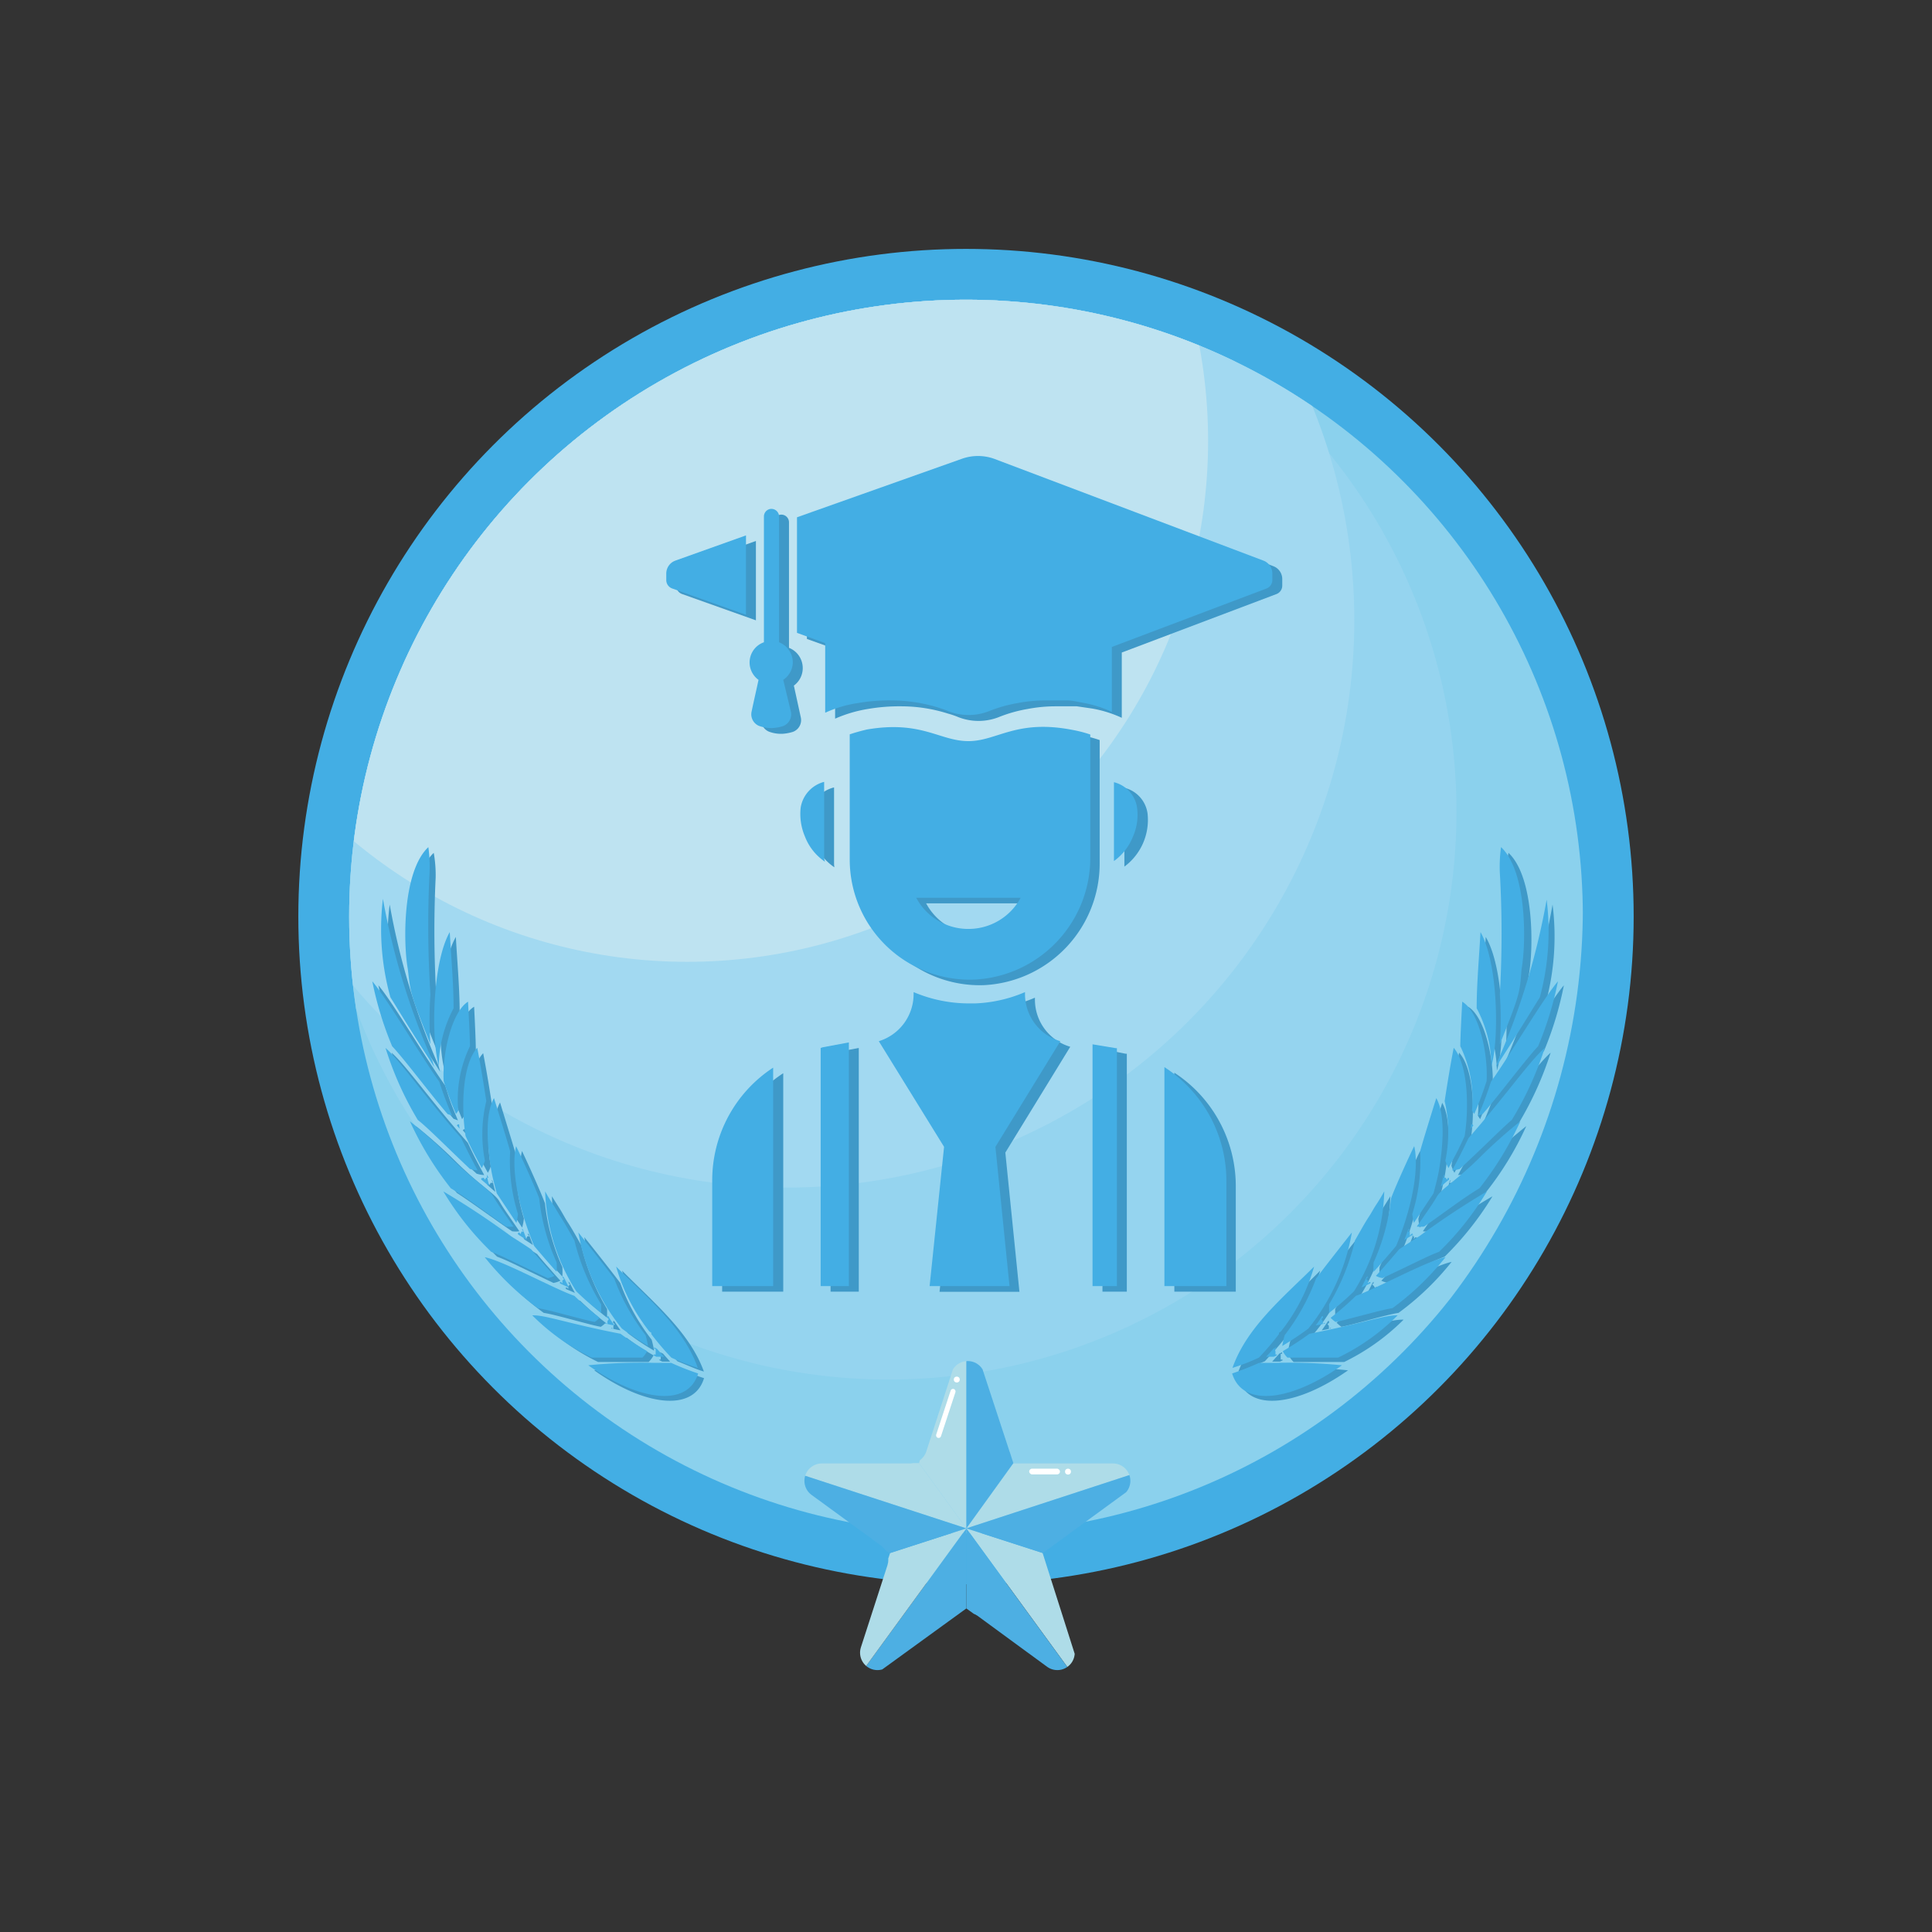 <svg id="图层_1" data-name="图层 1" xmlns="http://www.w3.org/2000/svg" xmlns:xlink="http://www.w3.org/1999/xlink" viewBox="0 0 111 111"><rect x="0" y="0" width="111" height="111" fill="#333333" stroke="none"/><defs><style>.cls-1{fill:none;}.cls-2{fill:#43aee4;}.cls-3{clip-path:url(#clip-path);}.cls-4{fill:#bbe2f0;}.cls-5{fill:#8bd1ed;}.cls-6{fill:#95d4ef;}.cls-7{fill:#a2d9f1;}.cls-8{fill:#bee3f1;}.cls-9{fill:#3f99c8;}.cls-10{clip-path:url(#clip-path-2);}.cls-11{fill:#aedce8;}.cls-12{fill:#4dafe3;}.cls-13{fill:#fff;}</style><clipPath id="clip-path"><circle class="cls-1" cx="55.5" cy="52.66" r="35.44"/></clipPath><clipPath id="clip-path-2"><path class="cls-1" d="M56.45,78.67,58,83.39a1,1,0,0,0,.94.69h5a1,1,0,0,1,.59,1.81l-4,2.92a1,1,0,0,0-.36,1.11l1.53,4.73a1,1,0,0,1-1.53,1.12l-4-2.93a1,1,0,0,0-1.18,0l-4,2.93a1,1,0,0,1-1.53-1.12l1.53-4.73a1,1,0,0,0-.36-1.11l-4-2.92a1,1,0,0,1,.59-1.81h5a1,1,0,0,0,1-.69l1.53-4.72A1,1,0,0,1,56.45,78.67Z"/></clipPath></defs><circle class="cls-2" cx="55.5" cy="52.66" r="38.36"/><g class="cls-3"><circle class="cls-4" cx="35.66" cy="20.15" r="21.97"/><circle class="cls-5" cx="54.16" cy="52.2" r="36.78"/><circle class="cls-6" cx="51.05" cy="46.63" r="32.63"/><circle class="cls-7" cx="45.22" cy="35.64" r="32.59"/><circle class="cls-8" cx="39.48" cy="25.33" r="29.93"/></g><path class="cls-9" d="M62.21,42.26c-3.25-.64-4.35.64-6,.64s-2.68-1.2-5.82-.67a10.73,10.73,0,0,0-1,.28v7.21a6.9,6.9,0,0,0,7.15,6.88,7,7,0,0,0,6.64-7.05l0-5.12V43.19c0-.25,0-.67,0-.67A7,7,0,0,0,62.21,42.26Zm-6,11.43a3.38,3.38,0,0,1-3-1.79h6A3.4,3.4,0,0,1,56.25,53.69Z"/><path class="cls-9" d="M64.6,45.26v4.2c0,.11,0,.22,0,.33a3.34,3.34,0,0,0,1.33-3.06A1.77,1.77,0,0,0,64.6,45.26Z"/><path class="cls-9" d="M47.92,49.63V45.24a1.83,1.83,0,0,0-1.38,1.49,3.36,3.36,0,0,0,.25,1.67,3.09,3.09,0,0,0,1.15,1.43A1.27,1.27,0,0,1,47.92,49.63Z"/><path class="cls-9" d="M41.49,68.14v6.07H45V61.66A7.73,7.73,0,0,0,41.49,68.14Z"/><path class="cls-9" d="M47.72,60.53V74.21h1.62v-14l-1.5.28Z"/><path class="cls-9" d="M63.34,60.28V74.21h1.4V60.54l-.07,0Z"/><path class="cls-9" d="M67.47,61.63V74.21H71v-6A7.78,7.78,0,0,0,67.47,61.63Z"/><path class="cls-9" d="M43.43,31.08l-4.06,1.45a.79.79,0,0,0-.52.74v.37a.51.51,0,0,0,.34.49l4.24,1.51Z"/><path class="cls-9" d="M46.12,38.38a1.25,1.25,0,0,0-.79-1.16V30a.44.44,0,0,0-.58-.41.45.45,0,0,0-.29.41v7.23a1.23,1.23,0,0,0-.31,2.16c-.13.61-.27,1.21-.4,1.83a.72.72,0,0,0,.44.82,2,2,0,0,0,.75.12,2.56,2.56,0,0,0,.61-.11.72.72,0,0,0,.46-.83l-.4-1.83A1.24,1.24,0,0,0,46.12,38.38Z"/><path class="cls-9" d="M73.16,32.53,57.69,26.68a2.76,2.76,0,0,0-1.86,0l-8.57,3.06-.9.32v6.65l1.62.58v4a7.71,7.71,0,0,1,1.9-.56,10.64,10.64,0,0,1,1.89-.15,8.92,8.92,0,0,1,2.7.42,4.9,4.9,0,0,1,.61.21,3.2,3.2,0,0,0,2.28,0,8.08,8.08,0,0,1,1.7-.48,8.51,8.51,0,0,1,1.6-.15h.28c.32,0,.63,0,.93,0l.89.13a6.93,6.93,0,0,1,1.69.53V37.49l8.89-3.36a.52.52,0,0,0,.33-.49v-.38A.79.79,0,0,0,73.16,32.53Z"/><path class="cls-9" d="M59.46,57.43v-.11a8,8,0,0,1-2.89.65h-.3a8.18,8.18,0,0,1-3.21-.65v.1a2.83,2.83,0,0,1-2,2.72l3.75,6.08-.83,8h4.59l-.81-8,3.73-6.08A2.82,2.82,0,0,1,59.46,57.43Z"/><path class="cls-2" d="M61.64,41.94c-3.25-.64-4.35.64-6,.64s-2.68-1.2-5.82-.67a10.73,10.73,0,0,0-1,.28v7.2A6.9,6.9,0,0,0,56,56.28a7,7,0,0,0,6.64-7.05l0-5.12V42.87c0-.25,0-.67,0-.67A7,7,0,0,0,61.64,41.94Zm-6,11.43a3.38,3.38,0,0,1-3-1.79h6A3.4,3.4,0,0,1,55.68,53.37Z"/><path class="cls-2" d="M64,44.94v4.2c0,.11,0,.22,0,.33a3.14,3.14,0,0,0,1.09-1.4,3.09,3.09,0,0,0,.24-1.66A1.77,1.77,0,0,0,64,44.94Z"/><path class="cls-2" d="M47.35,49.31V44.92A1.83,1.83,0,0,0,46,46.41a3.31,3.31,0,0,0,.25,1.66,3.07,3.07,0,0,0,1.15,1.44A1.34,1.34,0,0,1,47.35,49.31Z"/><path class="cls-2" d="M40.92,67.82v6.07h3.5V61.34A7.73,7.73,0,0,0,40.92,67.82Z"/><path class="cls-2" d="M47.15,60.21V73.89h1.62v-14l-1.5.28Z"/><path class="cls-2" d="M62.77,60V73.89h1.4V60.22l-.07,0Z"/><path class="cls-2" d="M66.9,61.31V73.89h3.56v-6A7.78,7.78,0,0,0,66.9,61.31Z"/><path class="cls-2" d="M42.86,30.76,38.8,32.21a.79.79,0,0,0-.52.74v.37a.51.51,0,0,0,.34.49l4.24,1.51Z"/><path class="cls-2" d="M45.55,38.06a1.25,1.25,0,0,0-.79-1.16V29.67a.44.44,0,0,0-.58-.41.44.44,0,0,0-.29.41V36.9a1.23,1.23,0,0,0-.31,2.16c-.13.61-.27,1.21-.4,1.83a.72.72,0,0,0,.44.82,2.26,2.26,0,0,0,.75.12,2.56,2.56,0,0,0,.61-.11.72.72,0,0,0,.46-.83L45,39.06A1.24,1.24,0,0,0,45.55,38.06Z"/><path class="cls-2" d="M72.59,32.21,57.12,26.36a2.76,2.76,0,0,0-1.86,0L46.69,29.4l-.9.32v6.64l1.62.59v4a6.93,6.93,0,0,1,1.9-.56,10.64,10.64,0,0,1,1.89-.15,9.24,9.24,0,0,1,2.7.41c.2.07.41.13.61.22a3.2,3.2,0,0,0,2.28,0,8.08,8.08,0,0,1,1.7-.48,8.51,8.51,0,0,1,1.6-.15h.29c.31,0,.62,0,.92,0s.6.08.89.13a6.93,6.93,0,0,1,1.69.53V37.17l8.89-3.36a.52.52,0,0,0,.33-.49v-.38A.79.79,0,0,0,72.59,32.21Z"/><path class="cls-2" d="M58.89,57.11V57a8,8,0,0,1-2.89.65h-.3A8.17,8.17,0,0,1,52.49,57v.1a2.83,2.83,0,0,1-2,2.72l3.75,6.07-.83,8H58l-.81-8,3.73-6.07A2.82,2.82,0,0,1,58.89,57.11Z"/><path class="cls-9" d="M35.11,76.33l.06,0a4.63,4.63,0,0,0,.48.1c-.1-.14-.23-.32-.36-.53l-.06,0V76l.09.07-.08.11v.18l-.1-.07Z"/><path class="cls-9" d="M37.89,78.15l.16.08.45,0-.41-.46-.16-.08,0,.09.08,0-.05.14,0,.19-.09,0Z"/><path class="cls-9" d="M30.08,71.15l.06.07.48.31c-.08-.19-.15-.39-.23-.6l-.06-.07,0,.07.08.1-.12,0-.05.15-.07-.1Z"/><path class="cls-9" d="M26.72,64.88h-.07l-.06.06.16.18Z"/><path class="cls-9" d="M28,68l0,.08.46.4q-.08-.28-.15-.6l-.05-.09,0,.06.06.11-.13,0-.07.12-.07-.1Z"/><path class="cls-9" d="M32.48,74l.06.07.49.21c-.09-.16-.19-.36-.3-.58l-.06-.06v.08l.08.08-.1.09,0,.16-.08-.08Z"/><path class="cls-9" d="M25.83,62.39c.45,1.27.3.88.72,1.91l.13-.2a7.1,7.1,0,0,1,.66-3.69c0-.54-.07-2-.1-2.57C26.28,58.42,25.74,60.86,25.83,62.39Z"/><path class="cls-9" d="M27.1,65.55c.41.89.48,1,.93,1.83A1.86,1.86,0,0,0,28.2,67a8.34,8.34,0,0,1,.08-3.44c-.14-.89-.3-1.91-.52-3.05C26.92,61.4,26.83,63.81,27.1,65.55Z"/><path class="cls-9" d="M28.88,68.84S30,70.53,30,70.53A3.42,3.42,0,0,0,30.1,70a10.07,10.07,0,0,1-.44-3.59c-.09-.34-.86-2.83-.93-3.07-.52.94-.39,2.66-.19,4C28.63,67.93,28.77,68.42,28.88,68.84Z"/><path class="cls-9" d="M31,71.85c.07.1,1.14,1.33,1.31,1.49a4.84,4.84,0,0,0,0-.54,12.21,12.21,0,0,1-1-3.67c-.28-.74-1-2.33-1.32-3C29.77,67,29.87,69,31,71.85Z"/><path class="cls-9" d="M33.45,74.47a17.82,17.82,0,0,0,1.43,1.24c0-.19,0-.35,0-.5a12.92,12.92,0,0,1-1.49-3.68c-.24-.41-.49-.88-.78-1.32-.15-.23-.28-.49-.43-.73s-.31-.49-.47-.75A11.5,11.5,0,0,0,33.45,74.47Z"/><path class="cls-9" d="M36.08,76.6a13.71,13.71,0,0,0,1.5,1,6.07,6.07,0,0,0-.14-.63,11.8,11.8,0,0,1-1.8-3.25c-.32-.44-1.78-2.29-2.07-2.64A11.92,11.92,0,0,0,36.08,76.6Z"/><path class="cls-9" d="M35.74,73a10.63,10.63,0,0,0,1.91,3.74l.12.07v.08c.38.48.8.94,1.15,1.32.89.36,1.14.48,1.52.59C39.63,76.54,37.52,74.81,35.74,73Z"/><path class="cls-9" d="M25.55,61.51a7.27,7.27,0,0,1,.86-3.31c0-1.36-.13-2.8-.22-4.37C25.17,55.62,25.11,60,25.55,61.51Z"/><path class="cls-9" d="M25.08,60.3a21.14,21.14,0,0,1,0-2.87,63.57,63.57,0,0,1-.05-7A7.33,7.33,0,0,0,24.92,49c-1.51,1.42-1.43,5.57-1.17,7C23.94,57.27,23.86,57.24,25.08,60.3Z"/><path class="cls-9" d="M40.45,79.18a14.75,14.75,0,0,1-1.55-.6c-.27,0-.63,0-1,0a28.32,28.32,0,0,0-3.76.15C37,80.77,39.85,81.16,40.45,79.18Z"/><path class="cls-9" d="M34.36,78.25c.33,0,1.67,0,2.91,0a1.63,1.63,0,0,0,.28-.38,13.5,13.5,0,0,1-1.53-1c-3.14-.61-4.29-1.08-5.07-1.05A12.66,12.66,0,0,0,34.36,78.25Z"/><path class="cls-9" d="M31.24,75.43c.65.09,2.64.69,3.28.8A1.9,1.9,0,0,0,34.8,76a17.34,17.34,0,0,1-1.46-1.26c-1.18-.42-4.06-2-5.15-2.23A15.9,15.9,0,0,0,31.24,75.43Z"/><path class="cls-9" d="M28.56,72.2c.7.27.89.39,3.24,1.51a1.57,1.57,0,0,0,.4-.13c-.15-.14-1.25-1.4-1.33-1.52l-1.18-.76a40.14,40.14,0,0,0-3.88-2.57A17.52,17.52,0,0,0,28.56,72.2Z"/><path class="cls-9" d="M26.25,68.54c.95.61,2.21,1.56,3.17,2.2a1.39,1.39,0,0,0,.42,0c-.68-1-.89-1.27-1.15-1.72s-1-.81-2.43-2.21a28.13,28.13,0,0,0-2.36-2.11A17.76,17.76,0,0,0,26.25,68.54Z"/><path class="cls-9" d="M27.38,67.43a1.58,1.58,0,0,0,.44.08c-.44-.82-.54-1-.94-1.85-2.15-2.43-3.54-4.44-4.38-5.18a19.35,19.35,0,0,0,1.88,4.13C25,65.13,25.88,66.05,27.38,67.43Z"/><path class="cls-9" d="M22.88,60.38c.71.76,2.31,2.89,3.18,3.9l.25.09c-.38-.91-.42-1-.73-2-1.07-1.48-3-4.77-3.84-5.76A19.59,19.59,0,0,0,22.88,60.38Z"/><path class="cls-9" d="M22.77,57.58c.48.73,1.09,1.78,2.52,4l-.1-.37a40.73,40.73,0,0,1-2.8-9.24A14.46,14.46,0,0,0,22.77,57.58Z"/><path class="cls-9" d="M76.48,76.33l-.07,0a4,4,0,0,1-.47.1c.1-.14.23-.32.36-.53l.06,0V76l-.09.07.08.11v.18l.09-.07Z"/><path class="cls-9" d="M73.7,78.15l-.16.08-.45,0,.41-.46.16-.08,0,.09-.08,0,0,.14,0,.19.09,0Z"/><path class="cls-9" d="M81.51,71.15l-.06.07-.48.31c.08-.19.15-.39.23-.6l0-.07,0,.07-.08.1.12,0,0,.15.08-.1Z"/><path class="cls-9" d="M84.87,64.88h.07l.06.06-.16.18Z"/><path class="cls-9" d="M83.59,68l0,.08-.46.4q.07-.28.15-.6l.05-.09,0,.06-.06.11.13,0,.07.12.07-.1Z"/><path class="cls-9" d="M79.11,74l-.06.07-.49.21c.09-.16.19-.36.3-.58l.06-.06v.08l-.08.08.1.09L79,74l.08-.08Z"/><path class="cls-9" d="M85.76,62.39c-.45,1.27-.3.88-.72,1.91l-.13-.2a7.1,7.1,0,0,0-.66-3.69c0-.54.07-2,.1-2.57C85.31,58.42,85.84,60.86,85.76,62.39Z"/><path class="cls-9" d="M84.49,65.55c-.41.89-.48,1-.93,1.83a1.86,1.86,0,0,1-.17-.41,8.34,8.34,0,0,0-.08-3.44c.14-.89.3-1.91.52-3.05C84.67,61.4,84.76,63.81,84.49,65.55Z"/><path class="cls-9" d="M82.71,68.84s-1.14,1.69-1.14,1.69a3.42,3.42,0,0,1-.08-.51,10.07,10.07,0,0,0,.44-3.59c.09-.34.86-2.83.93-3.07.52.94.39,2.66.18,4A13.49,13.49,0,0,1,82.71,68.84Z"/><path class="cls-9" d="M80.57,71.85c-.07.1-1.14,1.33-1.31,1.49a4.84,4.84,0,0,1,0-.54,11.94,11.94,0,0,0,1-3.67c.29-.74,1-2.33,1.33-3C81.82,67,81.72,69,80.57,71.85Z"/><path class="cls-9" d="M78.14,74.47a17.82,17.82,0,0,1-1.43,1.24c0-.19,0-.35,0-.5a12.92,12.92,0,0,0,1.49-3.68c.24-.41.49-.88.78-1.32.15-.23.28-.49.43-.73s.31-.49.47-.75A11.5,11.5,0,0,1,78.14,74.47Z"/><path class="cls-9" d="M75.51,76.6a14.82,14.82,0,0,1-1.5,1,6.07,6.07,0,0,1,.14-.63A11.8,11.8,0,0,0,76,73.68c.32-.44,1.78-2.29,2.07-2.64A11.92,11.92,0,0,1,75.51,76.6Z"/><path class="cls-9" d="M75.85,73a10.63,10.63,0,0,1-1.91,3.74l-.12.07v.08c-.38.48-.8.94-1.15,1.32-.89.36-1.14.48-1.52.59C72,76.54,74.07,74.81,75.85,73Z"/><path class="cls-9" d="M86,61.51a7.27,7.27,0,0,0-.86-3.31c0-1.36.13-2.8.22-4.37C86.42,55.62,86.48,60,86,61.51Z"/><path class="cls-9" d="M86.51,60.3a21.14,21.14,0,0,0,0-2.87,63.57,63.57,0,0,0,0-7A7.33,7.33,0,0,1,86.67,49c1.5,1.42,1.43,5.57,1.17,7C87.65,57.27,87.72,57.24,86.51,60.3Z"/><path class="cls-9" d="M71.14,79.18a14.75,14.75,0,0,0,1.55-.6c.27,0,.63,0,1,0a28.32,28.32,0,0,1,3.76.15C74.55,80.77,71.73,81.16,71.14,79.18Z"/><path class="cls-9" d="M77.23,78.25c-.33,0-1.68,0-2.91,0a1.63,1.63,0,0,1-.28-.38,13.5,13.5,0,0,0,1.53-1c3.14-.61,4.29-1.08,5.07-1.05A12.66,12.66,0,0,1,77.23,78.25Z"/><path class="cls-9" d="M80.35,75.43c-.65.09-2.65.69-3.28.8a1.9,1.9,0,0,1-.28-.24,19.17,19.17,0,0,0,1.46-1.26c1.18-.42,4.06-2,5.15-2.23A15.9,15.9,0,0,1,80.35,75.43Z"/><path class="cls-9" d="M83,72.2c-.7.27-.89.39-3.24,1.51a1.57,1.57,0,0,1-.4-.13c.15-.14,1.25-1.4,1.33-1.52l1.18-.76a38.86,38.86,0,0,1,3.88-2.57A17.9,17.9,0,0,1,83,72.2Z"/><path class="cls-9" d="M85.34,68.54c-1,.61-2.21,1.56-3.17,2.2a1.39,1.39,0,0,1-.42,0c.68-1,.88-1.27,1.15-1.72s1-.81,2.43-2.21a26.64,26.64,0,0,1,2.36-2.11A18.16,18.16,0,0,1,85.34,68.54Z"/><path class="cls-9" d="M84.21,67.43a1.58,1.58,0,0,1-.44.08c.44-.82.54-1,.94-1.85,2.15-2.43,3.54-4.44,4.38-5.18a19.35,19.35,0,0,1-1.88,4.13C86.6,65.13,85.71,66.05,84.21,67.43Z"/><path class="cls-9" d="M88.71,60.38c-.71.76-2.31,2.89-3.18,3.9l-.25.09c.38-.91.41-1,.73-2,1.07-1.48,3-4.77,3.84-5.76A19.59,19.59,0,0,1,88.71,60.38Z"/><path class="cls-9" d="M88.82,57.58c-.48.73-1.09,1.78-2.52,4l.1-.37a40.73,40.73,0,0,0,2.8-9.24A14.65,14.65,0,0,1,88.82,57.58Z"/><path class="cls-2" d="M34.76,76.05l.07,0a3.76,3.76,0,0,0,.48.1,4.78,4.78,0,0,1-.36-.53l-.06,0v.09l.09.08-.08.11v.17L34.81,76Z"/><path class="cls-2" d="M37.55,77.87l.16.08.45,0c-.14-.14-.28-.3-.42-.46l-.16-.08,0,.09.09,0,0,.14,0,.18-.09,0Z"/><path class="cls-2" d="M29.74,70.87l.05.07.48.31c-.07-.19-.15-.39-.22-.59L30,70.58l0,.08.08.1-.12,0-.05.14-.08-.1Z"/><path class="cls-2" d="M26.38,64.6H26.3l-.05.06c.05.07.1.12.16.19A1.75,1.75,0,0,1,26.38,64.6Z"/><path class="cls-2" d="M27.65,67.69l0,.08.47.4c-.05-.18-.1-.39-.15-.6L28,67.48l0,.07.07.11-.14,0-.07.12-.06-.11Z"/><path class="cls-2" d="M32.14,73.69l.06.06.48.22c-.08-.17-.18-.36-.29-.58l-.06-.07v.09l.08.08-.1.08,0,.17-.08-.09Z"/><path class="cls-2" d="M25.49,62.11A19.11,19.11,0,0,0,26.2,64a2.14,2.14,0,0,0,.13-.19,7,7,0,0,1,.67-3.7c0-.53-.08-2-.11-2.56C25.94,58.14,25.4,60.59,25.49,62.11Z"/><path class="cls-2" d="M26.75,65.27c.41.89.48,1,.93,1.84a2.65,2.65,0,0,0,.18-.42,8,8,0,0,1,.08-3.43c-.14-.9-.3-1.92-.52-3.06C26.58,61.13,26.48,63.54,26.75,65.27Z"/><path class="cls-2" d="M28.54,68.56s1.13,1.7,1.13,1.7a3.59,3.59,0,0,0,.09-.51,10.15,10.15,0,0,1-.45-3.6c-.08-.33-.85-2.82-.93-3.06-.52.93-.39,2.66-.18,4C28.29,67.65,28.43,68.14,28.54,68.56Z"/><path class="cls-2" d="M30.68,71.57c.07.1,1.14,1.34,1.3,1.5a3.18,3.18,0,0,0,0-.54,12,12,0,0,1-1-3.68c-.28-.74-1-2.33-1.33-3C29.43,66.72,29.52,68.73,30.68,71.57Z"/><path class="cls-2" d="M33.11,74.19a15.94,15.94,0,0,0,1.43,1.24c0-.18,0-.35,0-.49A12.76,12.76,0,0,1,33,71.26c-.24-.41-.49-.88-.78-1.33-.15-.22-.28-.48-.44-.72s-.31-.49-.46-.76A11.37,11.37,0,0,0,33.11,74.19Z"/><path class="cls-2" d="M35.73,76.33a17.51,17.51,0,0,0,1.5,1,5.32,5.32,0,0,0-.14-.62,12.5,12.5,0,0,1-1.8-3.25c-.32-.44-1.78-2.3-2.06-2.65A12.05,12.05,0,0,0,35.73,76.33Z"/><path class="cls-2" d="M35.4,72.77a10.67,10.67,0,0,0,1.91,3.73l.11.07v.08A15.78,15.78,0,0,0,38.57,78a12.29,12.29,0,0,0,1.52.59C39.28,76.27,37.18,74.54,35.4,72.77Z"/><path class="cls-2" d="M25.21,61.23a7.22,7.22,0,0,1,.85-3.3c0-1.37-.13-2.8-.22-4.38C24.82,55.35,24.77,59.72,25.21,61.23Z"/><path class="cls-2" d="M24.73,60a19.87,19.87,0,0,1,0-2.87,61.2,61.2,0,0,1-.05-7,8.25,8.25,0,0,0-.07-1.46c-1.51,1.42-1.44,5.58-1.18,7C23.59,57,23.52,57,24.73,60Z"/><path class="cls-2" d="M40.11,78.91a15.67,15.67,0,0,1-1.55-.61c-.28,0-.64,0-1,0a30.25,30.25,0,0,0-3.76.14C36.69,80.49,39.51,80.89,40.11,78.91Z"/><path class="cls-2" d="M34,78c.32,0,1.67,0,2.91,0a1.36,1.36,0,0,0,.27-.37,17.17,17.17,0,0,1-1.53-1c-3.13-.61-4.29-1.08-5.07-1.06A12.48,12.48,0,0,0,34,78Z"/><path class="cls-2" d="M30.9,75.16c.65.09,2.64.68,3.27.79a1.49,1.49,0,0,0,.28-.24A15.9,15.9,0,0,1,33,74.45c-1.18-.41-4.06-2-5.15-2.22A15.92,15.92,0,0,0,30.9,75.16Z"/><path class="cls-2" d="M28.22,71.92c.7.27.88.39,3.24,1.51a1,1,0,0,0,.39-.13c-.15-.14-1.24-1.4-1.33-1.52-.32-.22-.73-.48-1.17-.76a46.44,46.44,0,0,0-3.88-2.57A16.89,16.89,0,0,0,28.22,71.92Z"/><path class="cls-2" d="M25.9,68.27c1,.6,2.22,1.55,3.18,2.2a1.85,1.85,0,0,0,.42,0c-.69-1-.89-1.27-1.16-1.73s-1-.81-2.43-2.21a28.32,28.32,0,0,0-2.36-2.11A18.69,18.69,0,0,0,25.9,68.27Z"/><path class="cls-2" d="M27,67.16a2.06,2.06,0,0,0,.44.08c-.44-.82-.53-1-.94-1.85C24.39,63,23,60.94,22.15,60.21A19.08,19.08,0,0,0,24,64.34C24.65,64.86,25.54,65.78,27,67.16Z"/><path class="cls-2" d="M22.53,60.11c.71.75,2.31,2.89,3.19,3.9l.25.08a20.08,20.08,0,0,1-.73-1.94c-1.07-1.49-3-4.78-3.85-5.77A19.48,19.48,0,0,0,22.53,60.11Z"/><path class="cls-2" d="M22.43,57.3c.47.74,1.08,1.78,2.52,4l-.11-.37A40.73,40.73,0,0,1,22,51.64,14.63,14.63,0,0,0,22.43,57.3Z"/><path class="cls-2" d="M76.14,76.05l-.07,0a3.76,3.76,0,0,1-.48.1,4.78,4.78,0,0,0,.36-.53l.06,0v.09l-.09.08.08.11v.17l.09-.07Z"/><path class="cls-2" d="M73.35,77.87l-.16.08-.45,0c.14-.14.28-.3.42-.46l.16-.08,0,.09-.09,0,.05.14,0,.18.09,0Z"/><path class="cls-2" d="M81.16,70.87l0,.07-.48.31c.07-.19.15-.39.22-.59l.06-.08,0,.08-.08.1.12,0L81,71l.08-.1Z"/><path class="cls-2" d="M84.52,64.6h.08l.05.06c-.05.07-.1.12-.16.19A1.75,1.75,0,0,0,84.52,64.6Z"/><path class="cls-2" d="M83.25,67.69l0,.08-.47.4c.05-.18.1-.39.15-.6l.06-.09,0,.07-.07.11.14,0,.07.12.06-.11Z"/><path class="cls-2" d="M78.76,73.69l-.06.06-.48.22c.08-.17.18-.36.29-.58l.06-.07v.09l-.08.08.1.08,0,.17.08-.09Z"/><path class="cls-2" d="M85.41,62.11A19.11,19.11,0,0,1,84.7,64a2.14,2.14,0,0,1-.13-.19,7,7,0,0,0-.67-3.7c0-.53.08-2,.11-2.56C85,58.14,85.5,60.59,85.41,62.11Z"/><path class="cls-2" d="M84.15,65.27c-.41.89-.48,1-.93,1.84a2.65,2.65,0,0,1-.18-.42A8,8,0,0,0,83,63.26c.14-.9.3-1.92.52-3.06C84.32,61.13,84.42,63.54,84.15,65.27Z"/><path class="cls-2" d="M82.36,68.56s-1.13,1.7-1.13,1.7a3.59,3.59,0,0,1-.09-.51,10.15,10.15,0,0,0,.45-3.6c.08-.33.85-2.82.93-3.06.52.93.39,2.66.18,4C82.61,67.65,82.47,68.14,82.36,68.56Z"/><path class="cls-2" d="M80.22,71.57c-.07.1-1.14,1.34-1.3,1.5a3.18,3.18,0,0,1,0-.54,12,12,0,0,0,1-3.68c.28-.74,1-2.33,1.33-3C81.47,66.72,81.38,68.73,80.22,71.57Z"/><path class="cls-2" d="M77.79,74.19a15.94,15.94,0,0,1-1.43,1.24c0-.18,0-.35,0-.49a12.76,12.76,0,0,0,1.49-3.68c.24-.41.49-.88.78-1.33.15-.22.28-.48.44-.72s.31-.49.46-.76A11.37,11.37,0,0,1,77.79,74.19Z"/><path class="cls-2" d="M75.17,76.33a17.51,17.51,0,0,1-1.5,1,5.32,5.32,0,0,1,.14-.62,12.5,12.5,0,0,0,1.8-3.25c.32-.44,1.78-2.3,2.06-2.65A12.05,12.05,0,0,1,75.17,76.33Z"/><path class="cls-2" d="M75.5,72.77a10.67,10.67,0,0,1-1.91,3.73l-.11.07v.08A15.78,15.78,0,0,1,72.33,78a12.29,12.29,0,0,1-1.52.59C71.62,76.27,73.72,74.54,75.5,72.77Z"/><path class="cls-2" d="M85.69,61.23a7.22,7.22,0,0,0-.85-3.3c0-1.37.13-2.8.22-4.38C86.08,55.35,86.13,59.72,85.69,61.23Z"/><path class="cls-2" d="M86.17,60a19.87,19.87,0,0,0,0-2.87,61.2,61.2,0,0,0,0-7,8.25,8.25,0,0,1,.07-1.46c1.51,1.42,1.44,5.58,1.18,7C87.31,57,87.38,57,86.17,60Z"/><path class="cls-2" d="M70.79,78.91a15.67,15.67,0,0,0,1.55-.61c.28,0,.64,0,1,0a30.25,30.25,0,0,1,3.76.14C74.21,80.49,71.39,80.89,70.79,78.91Z"/><path class="cls-2" d="M76.88,78c-.32,0-1.67,0-2.91,0a1.36,1.36,0,0,1-.27-.37,17.17,17.17,0,0,0,1.53-1c3.13-.61,4.29-1.08,5.07-1.06A12.48,12.48,0,0,1,76.88,78Z"/><path class="cls-2" d="M80,75.16c-.65.09-2.64.68-3.27.79a1.49,1.49,0,0,1-.28-.24,15.9,15.9,0,0,0,1.45-1.26c1.18-.41,4.06-2,5.15-2.22A15.92,15.92,0,0,1,80,75.16Z"/><path class="cls-2" d="M82.68,71.92c-.7.27-.88.39-3.24,1.51a1,1,0,0,1-.39-.13c.15-.14,1.24-1.4,1.33-1.52.32-.22.73-.48,1.17-.76a46.44,46.44,0,0,1,3.88-2.57A16.89,16.89,0,0,1,82.68,71.92Z"/><path class="cls-2" d="M85,68.27c-1,.6-2.22,1.55-3.18,2.2a1.85,1.85,0,0,1-.42,0c.69-1,.89-1.27,1.16-1.73s1-.81,2.43-2.21a28.32,28.32,0,0,1,2.36-2.11A18.69,18.69,0,0,1,85,68.27Z"/><path class="cls-2" d="M83.87,67.16a2.06,2.06,0,0,1-.44.08c.44-.82.53-1,.94-1.85,2.14-2.44,3.53-4.45,4.38-5.18a19.08,19.08,0,0,1-1.89,4.13C86.25,64.86,85.36,65.78,83.87,67.16Z"/><path class="cls-2" d="M88.37,60.11c-.71.75-2.31,2.89-3.19,3.9l-.25.08a20.08,20.08,0,0,0,.73-1.94c1.07-1.49,3-4.78,3.85-5.77A19.48,19.48,0,0,1,88.37,60.11Z"/><path class="cls-2" d="M88.47,57.3c-.47.74-1.08,1.78-2.52,4l.11-.37a40.73,40.73,0,0,0,2.8-9.24A14.63,14.63,0,0,1,88.47,57.3Z"/><g class="cls-10"><polygon class="cls-11" points="55.52 87.81 55.52 75.67 52.8 84.06 55.52 87.81"/><polyline class="cls-12" points="55.52 92.41 55.52 87.81 48.42 97.56"/><polygon class="cls-11" points="55.52 87.81 48.42 97.56 51.14 89.22 55.52 87.81"/><polyline class="cls-11" points="59.9 89.22 55.52 87.81 62.5 97.39"/><polygon class="cls-12" points="55.52 87.81 62.62 97.56 55.52 92.41 55.52 87.81"/><polyline class="cls-11" points="58.22 84.08 55.52 87.81 66.99 84.06"/><polygon class="cls-12" points="55.52 87.81 66.99 84.06 59.91 89.23 55.52 87.81"/><polyline class="cls-11" points="52.8 84.06 55.52 87.81 44.03 84.06"/><polygon class="cls-12" points="55.52 87.81 44.03 84.06 51.11 89.24 55.52 87.81"/><polyline class="cls-12" points="58.22 84.06 55.52 87.81 55.52 75.67"/></g><rect class="cls-13" x="54.19" y="79.72" width="0.29" height="2.95" rx="0.14" transform="translate(80.63 175.3) rotate(-161.82)"/><circle class="cls-13" cx="54.97" cy="79.26" r="0.17"/><circle class="cls-13" cx="61.36" cy="84.55" r="0.17"/><rect class="cls-13" x="59.13" y="84.38" width="1.77" height="0.33" rx="0.17"/></svg>